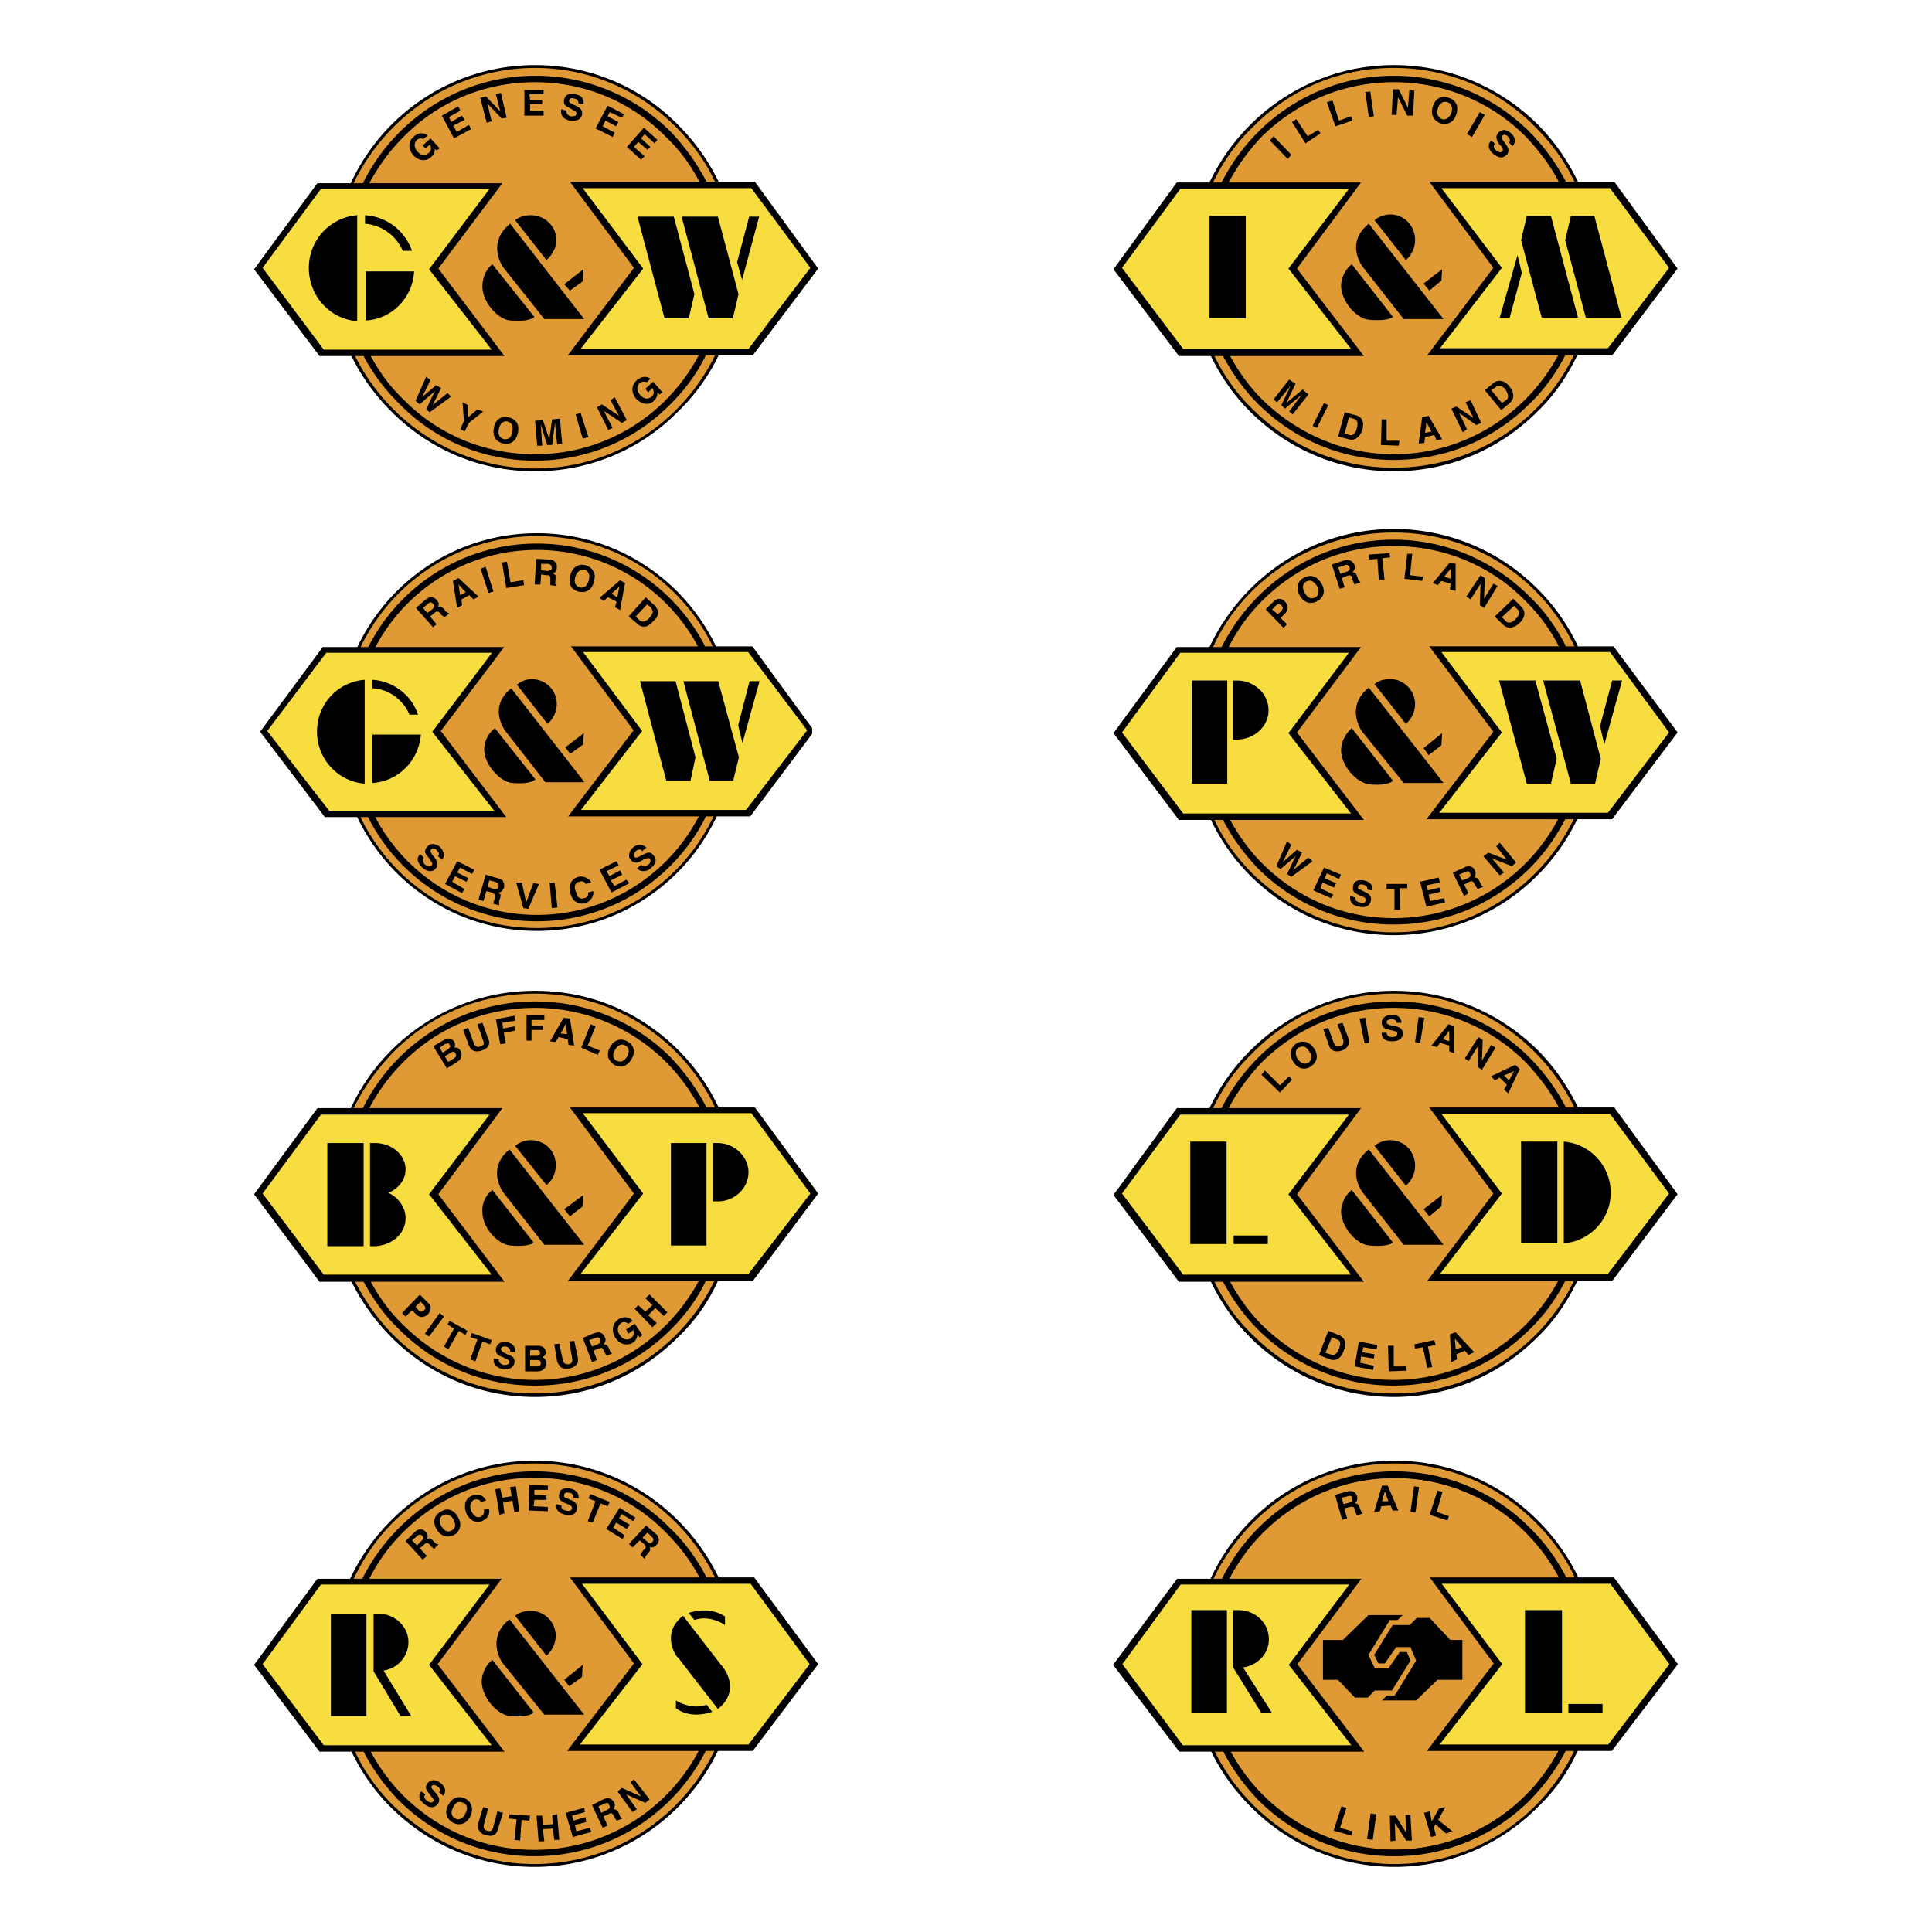 <svg xmlns="http://www.w3.org/2000/svg" width="2500" height="2500" viewBox="0 0 192.756 192.756"><path fill-rule="evenodd" clip-rule="evenodd" fill="#fff" d="M0 0h192.756v192.756H0V0z"/><path d="M53.383 139.166c-11.143 0-20.157-8.943-20.157-20.086 0-11.072 9.014-20.086 20.157-20.086 11.073 0 20.086 9.014 20.086 20.086 0 11.143-9.013 20.086-20.086 20.086z" fill-rule="evenodd" clip-rule="evenodd" fill="#df9935"/><path d="M81.632 119.08l-6.317-8.588h-3.62a20.076 20.076 0 0 0-4.045-5.75c-3.833-3.832-8.872-5.891-14.267-5.891-8.162 0-15.188 4.826-18.382 11.711h-3.336l-6.317 8.588 6.53 8.73h3.194a21.452 21.452 0 0 0 3.975 5.535c3.832 3.834 8.872 5.963 14.336 5.963 5.395 0 10.434-2.129 14.267-5.963a17.99 17.99 0 0 0 3.975-5.605h3.478l6.529-8.73zm-37.902.07l6.388-8.588H36.846a18.89 18.89 0 0 1 3.407-4.613c3.478-3.479 8.162-5.395 13.13-5.395 4.897 0 9.582 1.916 13.06 5.395a18.706 18.706 0 0 1 3.336 4.543H56.861l6.388 8.588-6.601 8.73h13.06c-3.124 5.818-9.298 9.865-16.325 9.865-4.968 0-9.652-1.988-13.13-5.465-1.349-1.277-2.414-2.77-3.265-4.33h13.343l-6.601-8.73zm-4.471-14.195c3.762-3.762 8.73-5.82 14.124-5.82 5.324 0 10.292 2.059 14.053 5.82 1.633 1.633 2.981 3.549 3.904 5.537h-.852a21.903 21.903 0 0 0-3.548-4.969 19.063 19.063 0 0 0-13.557-5.607 19.146 19.146 0 0 0-17.176 10.646h-.923c.994-2.058 2.342-3.904 3.975-5.607zm14.124 34.068c-5.394 0-10.362-2.059-14.124-5.82-1.561-1.561-2.839-3.406-3.833-5.322h.852c.923 1.703 2.059 3.336 3.549 4.754 3.62 3.621 8.375 5.607 13.556 5.607 5.111 0 9.937-1.986 13.557-5.607 1.419-1.418 2.626-3.051 3.478-4.824h.852c-3.195 6.599-10.008 11.212-17.887 11.212z" fill-rule="evenodd" clip-rule="evenodd"/><path fill-rule="evenodd" clip-rule="evenodd" fill="#f7dd3f" d="M32.02 111.201h16.82l-6.032 7.949 6.246 8.022H32.303l-6.104-8.092 5.821-7.879zM74.96 111.059H58.139l6.032 8.021-6.245 8.02h16.75l6.175-8.02-5.891-8.021z"/><path d="M55.441 116.312c.071-1.42-1.064-2.557-2.483-2.557-.568 0-1.136.213-1.562.568l3.123 3.904c.567-.424.922-1.135.922-1.915zM48.131 120.924c0 1.562 1.491 3.195 2.768 3.338.781.07 1.917.07 2.342-.285l-4.117-5.252c-.638.496-1.064 1.277-.993 2.199zM56.293 120.641l1.916-1.42-.07 1.136-1.278.995-.568-.711zM50.828 114.68c-2.342 1.916-.639 4.258-.639 4.258l4.117 5.252h3.974l-7.452-9.51zM43.233 104.387l1.065-.639c.497-.283.852-.07.994.143.213.355.071.568 0 .639.355-.07.497.072.639.283.142.215.142.428.071.568 0 .213-.071.355-.497.639l-.922.568-1.35-2.201zm1.491 1.562l.568-.355c.213-.143.284-.283.142-.496-.071-.213-.284-.213-.426-.07l-.639.354.355.567zm-.567-.922l.567-.355c.142-.143.284-.285.142-.426-.07-.213-.283-.143-.497-.072l-.497.355.285.498zM48.699 103.607c.284.566 0 .994-.639 1.205-.213.072-.568.143-.852 0-.213-.07-.285-.283-.426-.496l-.568-1.561.497-.213.568 1.561c.142.355.426.426.639.283.355-.07.426-.283.284-.566l-.568-1.633.497-.143.568 1.563zM50.473 104.104l-.568.07-.426-2.483 1.846-.355.071.496-1.278.213.071.568 1.136-.213.071.426-1.136.213.213 1.065zM53.028 103.82h-.496v-2.556h1.774v.498h-1.278v.566h1.136v.428h-1.136v1.064zM55.441 103.961l-.567-.07 1.349-2.342.639.07.426 2.697-.568-.07-.071-.568-.922-.213-.286.496zm.497-.852l.639.072-.142-.994-.497.922zM58.635 104.316l1.207.496-.213.428-1.632-.711.922-2.341.498.212-.782 1.916zM62.681 103.961c.284.143.922.781.284 1.775-.638.994-1.419.639-1.703.496-.284-.213-.994-.781-.355-1.846.638-.991 1.49-.638 1.774-.425zm-1.206 1.846c.284.143.709.213 1.064-.355.355-.639.142-.992-.142-1.135-.213-.143-.639-.213-.994.355-.425.639-.141.992.072 1.135zM40.465 131.359l-.354-.355 1.774-1.846.852.852c.355.355.284.781-.071 1.137-.142.141-.639.496-1.135 0l-.426-.426-.64.638zm1.278-.638c.284.283.497.07.568 0 .213-.143.142-.355-.071-.568l-.284-.285-.497.498.284.355zM42.808 133.346l-.426-.284 1.491-2.058.425.355-1.49 1.987zM44.724 134.623l-.426-.283.994-1.776-.639-.425.213-.354 1.775.992-.213.426-.639-.426-1.065 1.846zM47.421 135.83l-.497-.213.71-1.988-.71-.213.142-.426 1.988.711-.142.426-.781-.285-.71 1.988zM49.763 135.617c0 .143 0 .426.497.568.213 0 .497 0 .567-.285 0-.141-.142-.283-.425-.355l-.213-.141c-.426-.143-.78-.285-.709-.852.071-.285.284-.781 1.135-.639.71.143.853.709.781.994l-.497-.072c0-.141 0-.355-.426-.496-.213 0-.426 0-.497.213 0 .213.142.283.213.355l.568.283c.355.143.639.283.568.779-.143.711-.923.641-1.136.641-.922-.213-.993-.711-.922-1.066l.496.073zM52.389 134.268h1.278c.567 0 .78.355.78.641 0 .354-.213.426-.355.496.355.141.426.355.426.639a.641.641 0 0 1-.213.496c-.142.143-.284.285-.781.285h-1.136v-2.557h.001zm.497 2.058h.71c.213 0 .355-.07.355-.355 0-.211-.142-.283-.355-.283h-.71v.638zm0-1.064h.639c.212 0 .355-.07.355-.283s-.143-.283-.355-.283h-.639v.566zM57.642 135.404c.143.639-.213.994-.852 1.135-.213 0-.568.072-.852-.141a1.54 1.54 0 0 1-.354-.568l-.284-1.703.497-.07.355 1.631c.071.355.284.426.568.426.354-.07.426-.283.354-.639l-.284-1.633.497-.07.355 1.632zM58.139 133.488l1.207-.498c.639-.213.923.213.994.426.142.213.071.498-.142.711.213 0 .355 0 .568.426.142.355.142.426.284.426v.07l-.497.213c-.142-.07-.142-.213-.284-.426-.142-.355-.213-.426-.568-.283l-.497.213.355.922-.497.213-.923-2.413zm1.49.639c.283-.143.354-.285.213-.498 0-.141-.143-.283-.426-.141l-.639.213.284.639.568-.213zM62.468 132.635l.852-.566.781 1.135-.284.213-.213-.213c-.071.213-.071.498-.497.781-.497.283-1.207.213-1.704-.496-.355-.568-.426-1.35.284-1.846.64-.426 1.207-.143 1.42.143l-.426.283c-.071-.07-.426-.283-.71-.07s-.497.637-.142 1.205c.426.568.852.498 1.135.285.071-.072.426-.285.213-.781l-.497.355-.212-.428zM64.668 131.217l.852.781-.426.426-1.774-1.846.355-.355.709.638.71-.638-.71-.709.426-.356 1.774 1.776-.355.353-.851-.779-.71.709zM32.658 114.041h3.62v10.291h-3.62v-10.291zM38.762 119.008c.993-.426 1.703-1.277 1.703-2.342 0-1.42-1.349-2.625-3.052-2.625h-.497v10.291h.497c1.703-.07 3.052-1.277 3.052-2.768 0-1.136-.71-2.058-1.703-2.556zM66.94 114.041h3.548v10.221H66.94v-10.221zM74.676 116.951c0-1.562-1.42-2.91-3.052-2.91h-.497v5.82h.497c1.632 0 3.052-1.279 3.052-2.91z" fill-rule="evenodd" clip-rule="evenodd"/><path d="M53.312 186.119c-11.073 0-20.086-9.014-20.086-20.086 0-11.143 9.014-20.158 20.086-20.158 11.143 0 20.086 9.016 20.086 20.158 0 11.072-8.942 20.086-20.086 20.086z" fill-rule="evenodd" clip-rule="evenodd" fill="#df9935"/><path d="M81.632 166.033l-6.388-8.658h-3.549a20.825 20.825 0 0 0-4.045-5.68c-3.833-3.832-8.943-5.961-14.337-5.961-8.092 0-15.118 4.826-18.383 11.781h-3.265l-6.317 8.588 6.53 8.66h3.194c.994 2.059 2.271 3.904 3.904 5.535 3.833 3.834 8.943 5.963 14.337 5.963s10.504-2.129 14.337-5.963a20.662 20.662 0 0 0 3.975-5.607h3.478l6.529-8.658zm-37.972 0l6.388-8.518H36.846a17.839 17.839 0 0 1 3.335-4.613c3.549-3.549 8.162-5.465 13.131-5.465 4.968 0 9.652 1.916 13.13 5.465 1.349 1.35 2.484 2.84 3.336 4.473H56.861l6.388 8.588-6.672 8.729h13.131c-3.124 5.893-9.298 9.867-16.396 9.867-4.969 0-9.582-1.918-13.131-5.465-1.278-1.279-2.342-2.77-3.194-4.33H50.33l-6.67-8.731zm-4.472-14.125c3.833-3.762 8.801-5.891 14.125-5.891 5.323 0 10.362 2.129 14.124 5.891 1.633 1.633 2.911 3.479 3.904 5.467h-.852c-.922-1.775-2.129-3.479-3.62-4.898-3.62-3.691-8.446-5.678-13.556-5.678-7.524 0-13.982 4.4-17.176 10.717h-.852c.993-2.059 2.27-3.975 3.903-5.608zm14.124 34.069c-5.324 0-10.292-2.129-14.125-5.891-1.562-1.561-2.839-3.336-3.762-5.322h.852c.923 1.773 2.059 3.336 3.478 4.826a19.065 19.065 0 0 0 13.557 5.607c5.11 0 9.937-1.988 13.556-5.607 1.491-1.49 2.626-3.123 3.549-4.898h.852c-3.265 6.673-10.078 11.285-17.957 11.285z" fill-rule="evenodd" clip-rule="evenodd"/><path fill-rule="evenodd" clip-rule="evenodd" fill="#f7dd3f" d="M32.02 158.084h16.82l-6.032 8.02 6.246 8.021H32.303l-6.104-8.092 5.821-7.949zM74.889 158.014H58.067l6.034 8.019-6.247 8.02h16.822l6.104-8.02-5.891-8.019z"/><path d="M55.441 163.193c0-1.348-1.135-2.482-2.483-2.482-.568 0-1.136.141-1.562.496l3.123 3.975a2.643 2.643 0 0 0 .922-1.989zM48.06 167.807c.071 1.633 1.562 3.266 2.839 3.408.781.07 1.846.07 2.342-.355l-4.117-5.252c-.638.496-1.064 1.347-1.064 2.199zM56.293 167.596l1.846-1.492-.072 1.207-1.277.923-.497-.638zM50.828 161.562c-2.413 1.916-.709 4.328-.709 4.328l4.188 5.182h3.974l-7.453-9.51zM40.465 153.754l.923-.922c.497-.426.923-.213 1.064 0 .213.213.284.426.142.709.213-.07.355-.141.639.213.284.285.355.355.497.285v.07l-.426.426c-.071-.07-.213-.143-.355-.355-.284-.283-.355-.354-.639-.07l-.426.355.709.779-.426.355-1.702-1.845zm1.562 0c.213-.213.284-.354.071-.568-.071-.07-.284-.141-.497.072l-.497.426.497.496.426-.426zM43.943 150.844c.284-.213 1.065-.566 1.704.426.639 1.064 0 1.633-.284 1.846-.284.143-1.136.498-1.774-.496-.639-1.065.071-1.634.354-1.776zm1.136 1.845c.284-.143.497-.496.142-1.135-.355-.568-.781-.498-1.064-.355-.213.143-.497.496-.071 1.135.354.568.78.498.993.355zM47.989 149.852c-.071-.143-.284-.355-.709-.213-.213.141-.497.426-.284 1.064.213.426.497.779.922.639.284-.143.426-.355.355-.711l.497-.141c.142.566-.071.992-.71 1.277-.639.213-1.207-.072-1.562-.852-.284-.852 0-1.49.639-1.703.71-.285 1.207.141 1.349.496l-.497.144zM50.189 149.922l.142 1.064-.497.143-.425-2.555.496-.072.213.924.923-.143-.142-.922.568-.072.355 2.484-.497.071-.213-1.135-.923.213zM54.661 148.645h-1.349v.496l1.207.072v.426h-1.207l-.071.638 1.42.071v.425l-1.916-.07.07-2.557 1.846.073v.426zM56.009 150.205c0 .143 0 .426.426.498.284.07.568.07.639-.213 0-.213-.142-.285-.426-.426l-.213-.072c-.426-.213-.781-.354-.639-.922 0-.285.284-.709 1.064-.568.781.143.923.711.852.994l-.497-.07c0-.143 0-.426-.426-.498-.213-.07-.497 0-.497.213-.071.213.071.285.142.285l.639.283c.284.143.568.355.497.852-.142.709-.923.639-1.136.568-.923-.213-.994-.711-.923-1.064l.498.14zM59.132 151.908l-.497-.14.782-1.989-.71-.283.212-.426 1.917.782-.213.425-.71-.285-.781 1.916zM63.178 151.768l-1.136-.711-.284.425 1.065.639-.284.426-1.064-.639-.284.498 1.136.78-.214.355-1.632-.994 1.349-2.129 1.561.994-.213.356zM64.456 152.193l.994.852c.497.496.212.922.071 1.064-.213.213-.426.355-.71.213.071.213.142.355-.213.709-.213.285-.284.355-.213.426l-.071.072-.425-.426c.071-.072.142-.213.284-.426.284-.213.355-.355.071-.639l-.426-.355-.71.709-.355-.354 1.703-1.845zm.141 1.633c.142.141.355.213.497 0 .07-.072.213-.285-.071-.498l-.426-.426-.497.498.497.426zM42.453 179.021c-.142.143-.213.355.142.639.213.143.426.285.639.072.071-.143 0-.285-.212-.498l-.143-.213c-.284-.354-.567-.639-.213-1.135.213-.213.639-.498 1.278 0 .639.496.497.992.284 1.277l-.426-.355c.071-.07.213-.354-.142-.568-.213-.141-.426-.213-.568-.07-.142.143 0 .285.071.355l.426.496c.213.285.355.639.071.994-.497.568-1.136.143-1.278 0-.781-.568-.568-1.064-.355-1.277l.426.283zM46.428 179.447c.284.143.994.711.496 1.775-.567 1.064-1.419.779-1.703.639-.283-.143-1.064-.711-.497-1.775.568-1.065 1.42-.779 1.704-.639zm-.994 1.989c.213.141.709.141.994-.498.355-.639.071-.992-.213-1.064-.284-.141-.71-.213-.994.426-.355.638-.071.993.213 1.136zM49.692 182.43c-.142.709-.639.852-1.207.639-.284 0-.568-.215-.71-.498-.142-.141-.071-.355-.071-.639l.497-1.633.497.143-.426 1.633c-.071.283.071.496.284.566.354.143.567 0 .639-.283l.426-1.633.567.143-.496 1.562zM51.893 183.635l-.568-.071.213-2.058-.781-.07.071-.426 2.058.14-.071.498-.78-.072-.142 2.059zM54.164 182.5l.142 1.207h-.568l-.213-2.557h.568l.071.924.994-.072-.072-.922.497-.07.213 2.554h-.497l-.141-1.134-.994.07zM58.352 180.797l-1.278.353.142.498 1.206-.355.072.496-1.136.285.142.639 1.348-.356.143.426-1.846.498-.71-2.414 1.845-.496.072.426zM59.061 180.086l1.136-.566c.639-.285.923.07 1.065.283.142.283.071.496-.071.709.212 0 .354 0 .567.426.142.355.142.428.284.428l.07.07-.567.213c-.071-.072-.142-.143-.284-.426-.142-.285-.213-.426-.568-.213l-.497.213.426.922-.497.213-1.064-2.272zm1.491.498c.284-.143.355-.285.213-.498 0-.141-.142-.283-.426-.141l-.639.283.284.639.568-.283zM62.894 177.814l.355-.283 1.561 1.989-.426.353-1.916-.852 1.065 1.491-.426.285-1.49-2.059.425-.355 1.916.851-1.064-1.42zM33.013 160.994h3.549v10.221h-3.549v-10.221zM38.265 166.672c1.42-.213 2.484-1.42 2.484-2.838 0-1.562-1.349-2.84-3.052-2.84h-.426v5.75l2.696 4.471h1.065l-2.767-4.543zM72.263 166.529l-.213-.283-3.904-5.039c-2.271 1.773-.639 4.045-.639 4.045l.213.213 3.904 5.039c2.271-1.774.639-3.975.639-3.975zM68.714 160.924l.568.709c1.562-.568 3.052.496 3.052.496v-.852c-1.278-.851-2.768-.638-3.62-.353zM71.056 170.789l-.568-.711c-1.562.568-3.052-.426-3.052-.426v.781c1.278.924 2.769.639 3.62.356z" fill-rule="evenodd" clip-rule="evenodd"/><path d="M53.561 92.734c-10.859 0-19.661-8.8-19.661-19.66 0-10.931 8.801-19.732 19.661-19.732s19.661 8.801 19.661 19.732c-.001 10.86-8.802 19.66-19.661 19.66z" fill-rule="evenodd" clip-rule="evenodd" fill="#df9935" stroke="#000" stroke-width=".288" stroke-miterlimit="2.613"/><path d="M53.561 54.549c-10.22 0-18.524 8.233-18.524 18.525 0 10.22 8.304 18.525 18.524 18.525s18.525-8.305 18.525-18.525c-.001-10.291-8.305-18.525-18.525-18.525z" fill="none" stroke="#000" stroke-width=".636" stroke-miterlimit="2.613"/><path fill-rule="evenodd" clip-rule="evenodd" d="M32.197 64.557h18.099l-6.317 8.375 6.53 8.588H32.41l-6.459-8.517 6.246-8.446z"/><path fill-rule="evenodd" clip-rule="evenodd" fill="#f7dd3f" d="M32.552 65.125h16.537l-5.962 7.878 6.175 7.878H32.835l-6.174-7.949 5.891-7.807z"/><path fill-rule="evenodd" clip-rule="evenodd" d="M75.066 64.486H56.967l6.246 8.375-6.529 8.588h18.17l6.174-8.233v-.575l-5.962-8.155z"/><path fill-rule="evenodd" clip-rule="evenodd" fill="#f7dd3f" d="M74.641 65.054H58.174l5.891 7.878-6.104 7.878h16.466l6.105-7.949-5.891-7.807z"/><path d="M31.629 73.003c0 2.697 2.059 4.968 4.755 5.181V67.822c-2.696.213-4.755 2.413-4.755 5.181zM41.992 73.287h-4.827v4.826c2.555-.142 4.613-2.2 4.827-4.826zM40.856 71.3h.852c-.639-1.917-2.413-3.336-4.542-3.478v.852c1.632.071 3.051 1.135 3.69 2.626zM67.401 67.963l1.987 7.595-.496 2.342h-2.414l-2.626-9.937h3.549zM71.66 67.963l2.058 7.595-.568 2.342h-2.342l-2.626-9.937h3.478zM74.073 74.139l-.426-1.775 1.135-4.401h.994l-1.703 6.176zM55.548 70.235c0-1.349-1.064-2.413-2.413-2.484a2.34 2.34 0 0 0-1.562.568l3.052 3.903a2.64 2.64 0 0 0 .923-1.987zM48.308 74.848c.071 1.491 1.562 3.123 2.769 3.265.781.071 1.846.071 2.342-.354l-4.046-5.11a2.754 2.754 0 0 0-1.065 2.199zM56.4 74.565l1.845-1.42-.071 1.135-1.278.924-.496-.639zM51.005 68.673c-2.342 1.846-.639 4.188-.639 4.188l4.045 5.182h3.904l-7.31-9.37zM42.914 60.085c.071 0 .213.071.284.142.142.143.142.213.07.355 0 .071-.07.142-.141.213l-.497.355-.426-.497.497-.426c.071-.071.142-.071.213-.142zm-1.419.568l1.704 1.917.355-.284-.639-.781.426-.355c.142-.142.213-.142.283-.142.071 0 .213.071.284.142l.142.213c.071.071.142.071.213.142l.071.071.497-.355-.071-.071c-.071 0-.142 0-.142-.071-.071 0-.142-.071-.213-.142l-.071-.142c-.142-.143-.213-.213-.354-.284-.071 0-.213 0-.284.071.071-.142.071-.284.071-.426-.071-.142-.143-.212-.213-.284-.071-.142-.142-.142-.213-.213-.072 0-.142-.071-.213-.071h-.284c-.142.071-.213.143-.355.213l-.994.852zM46.463 59.092l-.567.284-.142-1.064.709.78zm-.355 1.278l-.071-.568.781-.426.426.426.497-.284-1.987-1.845-.568.283.426 2.697.496-.283zM48.451 56.537l.78 2.484-.497.142-.78-2.413.497-.213zM50.509 58.666l-.426-2.555.497-.071.354 2.058 1.278-.213.071.497-1.774.284zM54.909 56.324c.071.071.142.142.142.355 0 .142-.071.212-.213.212-.071.071-.142.071-.284.071l-.568-.071v-.639h.639c.142 0 .213.072.284.072zm-1.419-.568l-.142 2.555h.568l.071-.994.497.071c.213 0 .284 0 .354.071.071.071.071.213.071.354v.568l.568.071.071-.071c-.071-.071-.142-.071-.142-.142V57.812c.071-.213 0-.354 0-.426a.974.974 0 0 0-.283-.213.389.389 0 0 0 .354-.213c.071-.142.071-.213.071-.355v-.284c-.071-.071-.071-.142-.142-.213l-.213-.213c-.07 0-.213-.071-.426-.071l-1.277-.068zM57.393 58.24c-.071-.213-.071-.426 0-.71.143-.284.213-.497.426-.568.142-.142.284-.142.497-.142.213.07.355.213.426.425.071.142.071.355 0 .639a1.373 1.373 0 0 1-.355.639c-.143.071-.355.142-.568.071a.722.722 0 0 1-.426-.354zm1.774-1.278c-.142-.284-.354-.426-.709-.568-.355-.071-.639-.071-.852.071-.355.142-.568.425-.71.922-.142.426-.071.781.071 1.136.142.213.355.355.71.497.354.071.71.071.923-.071.284-.143.567-.426.639-.923.142-.425.142-.78-.072-1.064zM61.581 59.588l-.568-.354.781-.71-.213 1.064zm-1.349.356l.425-.355.852.426-.142.568.497.284.497-2.697-.497-.284-2.058 1.774.426.284zM65.129 61.079a1.262 1.262 0 0 1-.354.568c-.071.142-.213.213-.355.284-.213.142-.497.071-.639-.071l-.354-.355 1.135-1.207.355.284c.142.213.212.355.212.497zm-.709-1.491l-1.704 1.917.852.709c.284.284.568.355.923.284.284-.142.497-.284.71-.568.142-.071.212-.213.284-.284.071-.142.142-.284.142-.426 0-.213 0-.425-.142-.568 0-.071-.071-.212-.213-.283l-.852-.781zM41.92 85.21l.355.355c-.071.142-.071.213-.071.284 0 .142.071.284.213.426.142.071.213.142.284.142.142.071.284 0 .355-.071.071-.071.071-.142.071-.213-.071-.142-.142-.213-.213-.355l-.142-.213a1.639 1.639 0 0 1-.355-.497c0-.213 0-.426.213-.568.142-.212.284-.284.568-.284.213 0 .425.071.709.284.142.142.284.355.355.639.071.213 0 .426-.142.639l-.426-.355c.071-.071.142-.213.071-.355-.071-.071-.143-.142-.213-.284-.071-.07-.213-.142-.285-.142-.141 0-.212.071-.283.142 0 .071-.071.143 0 .213 0 .071.071.143.142.284l.284.355c.142.213.212.355.212.426a.552.552 0 0 1-.142.568c-.142.213-.354.284-.568.284-.284 0-.497-.142-.781-.355-.213-.212-.355-.425-.426-.639-.068-.283.003-.496.215-.71zM47.315 86.772l-.213.426-1.206-.639-.284.497 1.135.568-.213.355-1.136-.568-.284.568 1.207.71-.213.425-1.703-.922 1.207-2.272 1.703.852zM49.657 88.121c.071.071.142.213.071.355 0 .142-.071.213-.212.213h-.284l-.567-.213.142-.639.639.142c.069.071.211.071.211.142zm-1.206-.852l-.71 2.484.497.142.283-.994.568.142a.98.98 0 0 1 .284.213v.284l-.07.284c0 .071-.071.142-.071.213v.142l.567.142v-.07-.143-.284l.072-.142c.071-.142.071-.284.071-.426l-.213-.213a.538.538 0 0 0 .355-.142c.071-.143.142-.213.213-.355v-.284c0-.071 0-.142-.072-.213 0-.142-.07-.213-.212-.284-.071-.071-.142-.071-.355-.142l-1.207-.354zM52.496 90.037l.71-1.916.567.071-1.064 2.484-.497-.071-.71-2.555h.568l.426 1.987zM55.335 88.05l.284 2.484-.568.071-.213-2.555h.497zM56.896 89.114a1.34 1.34 0 0 1 .071-1.064c.142-.284.355-.426.71-.568.426-.071.71 0 .994.213.142.071.284.213.284.355l-.497.142-.213-.213a.45.45 0 0 0-.425 0 .48.48 0 0 0-.426.284c-.071.213-.071.426.071.71.071.284.142.497.284.568.213.142.355.142.497.071a.48.48 0 0 0 .426-.284v-.284l.497-.142c.071.284 0 .497-.142.709-.142.213-.355.426-.639.497-.355.071-.639.071-.923-.142-.284-.142-.426-.425-.569-.852zM61.51 85.92l.213.427-1.207.568.284.496 1.065-.568.213.426-1.136.568.355.568 1.206-.639.285.355-1.775.922-1.206-2.271 1.703-.852zM63.568 86.63l.426-.355c.071.142.142.142.212.142.143.071.285 0 .426-.142.142-.071.213-.142.213-.213.07-.142.07-.284 0-.355-.071-.071-.142-.142-.213-.071-.071 0-.213 0-.355.071l-.213.142c-.284.142-.426.213-.567.213-.213 0-.426-.071-.568-.284a.552.552 0 0 1-.142-.568c0-.213.142-.426.354-.639.213-.212.497-.283.71-.283s.426.071.639.283l-.426.355c-.071-.143-.213-.213-.354-.143a.533.533 0 0 0-.284.143c-.071.07-.142.213-.213.283 0 .071 0 .143.071.284.07.071.142.071.213.071.071 0 .213-.071.354-.142l.426-.213c.142-.07.284-.142.426-.142.212 0 .354.071.497.284a.803.803 0 0 1 .212.567c-.071.284-.212.497-.497.71a1.016 1.016 0 0 1-.71.284c-.282.003-.424-.069-.637-.282z" fill-rule="evenodd" clip-rule="evenodd"/><path d="M53.383 46.88c-11.143 0-20.157-9.014-20.157-20.157 0-11.072 9.014-20.086 20.157-20.086 11.073 0 20.086 9.014 20.086 20.086 0 11.144-9.013 20.157-20.086 20.157z" fill-rule="evenodd" clip-rule="evenodd" fill="#df9935"/><path d="M81.632 26.794l-6.317-8.659h-3.62a20.786 20.786 0 0 0-4.045-5.678c-3.762-3.833-8.872-5.962-14.267-5.962-8.162 0-15.188 4.827-18.382 11.782h-3.336l-6.317 8.588 6.53 8.659h3.194c.994 2.058 2.342 3.904 3.975 5.536 3.832 3.833 8.872 5.962 14.336 5.962 5.395 0 10.505-2.129 14.267-5.962a19.447 19.447 0 0 0 4.045-5.607h3.407l6.53-8.659zm-37.902 0l6.388-8.517H36.846c.922-1.703 2.058-3.265 3.407-4.613 3.478-3.549 8.162-5.465 13.13-5.465 4.897 0 9.582 1.917 13.06 5.465 1.419 1.348 2.484 2.839 3.336 4.472H56.861l6.388 8.588-6.601 8.73h13.06c-3.124 5.891-9.227 9.866-16.325 9.866-4.968 0-9.652-1.917-13.13-5.465-1.349-1.278-2.414-2.768-3.265-4.33h13.343l-6.601-8.731zM39.259 12.67c3.762-3.762 8.801-5.892 14.124-5.892 5.324 0 10.292 2.129 14.053 5.892 1.633 1.632 2.981 3.477 3.904 5.465h-.852a21.898 21.898 0 0 0-3.548-4.968A19.06 19.06 0 0 0 53.383 7.56c-7.523 0-14.053 4.4-17.176 10.717h-.923a20.656 20.656 0 0 1 3.975-5.607zm14.124 34.068c-5.323 0-10.362-2.129-14.124-5.891a20.377 20.377 0 0 1-3.833-5.323h.852c.923 1.774 2.129 3.336 3.549 4.756 3.62 3.69 8.446 5.678 13.556 5.678 5.111 0 9.937-1.987 13.557-5.678 1.419-1.42 2.626-3.052 3.478-4.827h.923c-3.266 6.672-10.079 11.285-17.958 11.285z" fill-rule="evenodd" clip-rule="evenodd"/><path fill-rule="evenodd" clip-rule="evenodd" fill="#f7dd3f" d="M32.02 18.845h16.82l-6.032 8.02 6.246 8.02H32.303l-6.104-8.162 5.821-7.878zM74.96 18.774H58.139l6.032 8.02-6.245 8.02h16.75l6.175-8.091-5.891-7.949z"/><path d="M55.512 23.955c0-1.348-1.135-2.483-2.555-2.483-.568 0-1.136.142-1.562.496l3.123 3.975c.568-.497.994-1.207.994-1.988zM48.131 28.568c0 1.562 1.491 3.265 2.768 3.407.781.071 1.917.071 2.414-.354l-4.188-5.252c-.639.496-.994 1.347-.994 2.199zM56.293 28.356l1.916-1.491-.07 1.206-1.278.923-.568-.638zM50.899 22.322c-2.413 1.917-.71 4.33-.71 4.33l4.117 5.182h3.974l-7.381-9.512zM42.169 14.515l.781-.71.923.994-.284.212-.213-.142c0 .142 0 .497-.354.781-.426.426-1.136.497-1.774-.142-.426-.497-.639-1.277 0-1.845.567-.568 1.135-.355 1.419-.142l-.426.354c-.071-.071-.354-.142-.639.071-.284.284-.354.709.071 1.207.497.497.852.355 1.136.071.07-.071.354-.355.07-.781l-.426.355-.284-.283zM45.931 11.037l-1.136.639.213.497 1.065-.639.284.426-1.136.568.355.639 1.207-.71.213.425-1.704.923-1.207-2.271 1.633-.922.213.425zM49.479 9.405l.497-.142.568 2.484-.497.071-1.42-1.49.427 1.774-.497.142-.639-2.484.568-.142 1.419 1.49-.426-1.703zM54.235 9.405h-1.42l.071.568h1.207v.425h-1.207v.639h1.349v.497h-1.917V8.979h1.917v.426zM56.506 11.037c0 .142 0 .426.426.568.213 0 .567 0 .567-.213.071-.213-.071-.284-.354-.426l-.213-.142c-.426-.213-.781-.355-.639-.923.071-.284.355-.71 1.136-.497.781.142.852.71.781.993l-.497-.07c0-.142 0-.426-.425-.497-.214-.07-.427-.07-.498.143s.071.284.213.355l.568.284c.284.142.568.354.497.852-.213.709-.994.567-1.207.567-.923-.213-.923-.78-.852-1.135l.497.141zM62.042 11.747l-1.206-.568-.213.426 1.064.568-.212.426-1.065-.568-.284.568 1.207.638-.213.427-1.703-.852 1.206-2.271 1.632.851-.213.355zM65.307 14.302l-.994-.923-.355.426.923.852-.284.284-.922-.78-.426.496 1.064.923-.355.355-1.419-1.278 1.704-1.916 1.348 1.206-.284.355zM42.524 37.582l.426.355-.852 1.704c.213-.213.426-.355 1.419-1.207l.497.285-.852 1.703c.142-.142.355-.284 1.49-1.207l.355.355-2.13 1.562-.354-.284c.568-1.207.639-1.419.923-1.846-.426.355-.568.426-1.562 1.349l-.426-.354 1.066-2.415zM46.357 43.047l-.426-.213.355-.851-.142-1.846.567.284v1.207l.923-.781.568.213-1.419 1.136-.426.851zM50.686 41.628c.355.071 1.207.355.994 1.491-.212 1.207-1.136 1.207-1.419 1.136-.355-.071-1.207-.355-.993-1.562.211-1.136 1.063-1.136 1.418-1.065zm-.355 2.201c.284 0 .71-.071.781-.781.142-.709-.213-.922-.497-.994-.284-.071-.709.071-.852.781-.141.709.284.922.568.994zM56.081 44.254l-.498.071-.212-2.129-.285 2.2h-.497l-.638-2.058.142 2.129h-.497l-.213-2.484.781-.071.638 1.917.284-1.988.781-.071.214 2.484zM58.707 43.616l-.568.141-.71-2.413.497-.142.781 2.414zM60.907 39.925l.426-.284 1.206 2.271-.497.284-1.703-1.136h-.071l.852 1.632-.426.214-1.136-2.272.497-.284 1.703 1.136-.851-1.561zM64.384 38.789l.78-.709.923 1.065-.284.213-.213-.213c0 .213 0 .497-.355.852-.426.426-1.136.426-1.774-.213-.426-.497-.568-1.277.071-1.846.568-.497 1.136-.355 1.349-.142l-.355.354c-.071-.071-.426-.142-.709.071-.284.284-.355.71.071 1.207.497.497.852.355 1.135.142.071-.071.355-.355.071-.852l-.426.426-.284-.355zM30.813 26.723c0 2.839 2.129 5.11 4.826 5.323V21.471c-2.697.213-4.826 2.484-4.826 5.252zM41.317 27.078H36.49v4.897c2.627-.142 4.685-2.271 4.827-4.897zM40.182 25.02h.923c-.709-1.987-2.484-3.407-4.685-3.548v.851a4.48 4.48 0 0 1 3.762 2.697zM67.223 21.613l2.059 7.736-.568 2.413h-2.413l-2.697-10.149h3.619zM71.624 21.613l2.058 7.736-.567 2.413h-2.413l-2.698-10.149h3.62zM74.037 27.93l-.496-1.775 1.206-4.542h.994l-1.704 6.317z" fill-rule="evenodd" clip-rule="evenodd"/><path d="M139.053 46.88c-11.072 0-20.086-9.014-20.086-20.157 0-11.072 9.014-20.086 20.086-20.086 11.145 0 20.158 9.014 20.158 20.086 0 11.144-9.014 20.157-20.158 20.157z" fill-rule="evenodd" clip-rule="evenodd" fill="#df9935"/><path d="M167.373 26.794l-6.316-8.659h-3.621c-.992-2.059-2.342-4.046-4.045-5.75-3.832-3.762-8.871-5.891-14.338-5.891-8.09 0-15.117 4.827-18.383 11.711h-3.264l-6.316 8.659 6.529 8.659h3.193c.994 2.058 2.271 3.904 3.904 5.536 3.832 3.833 8.943 5.962 14.336 5.962 5.467 0 10.506-2.129 14.338-5.962 1.703-1.632 2.98-3.549 3.975-5.607h3.479l6.529-8.658zm-37.973 0l6.389-8.588h-13.201c.852-1.632 1.986-3.194 3.336-4.614 3.547-3.478 8.232-5.394 13.129-5.394 4.969 0 9.654 1.917 13.131 5.394 1.35 1.419 2.484 2.91 3.336 4.543h-12.918l6.389 8.588-6.602 8.73h13.061c-3.123 5.82-9.299 9.866-16.396 9.866-4.896 0-9.582-1.987-13.129-5.465-1.279-1.278-2.344-2.768-3.195-4.33h13.344l-6.674-8.73zM125 12.67c3.762-3.833 8.73-5.892 14.053-5.892 5.324 0 10.363 2.059 14.125 5.892 1.633 1.632 2.98 3.477 3.904 5.465h-.852a20.262 20.262 0 0 0-3.621-4.968c-3.619-3.62-8.445-5.607-13.557-5.607-7.523 0-13.982 4.33-17.176 10.646h-.852c.996-2.059 2.273-3.904 3.976-5.536zm14.053 33.997c-5.322 0-10.291-2.059-14.053-5.82-1.633-1.562-2.91-3.407-3.832-5.323h.852c.922 1.704 2.059 3.336 3.477 4.756a19.067 19.067 0 0 0 13.557 5.607c5.111 0 9.938-1.988 13.557-5.607 1.49-1.42 2.627-3.052 3.549-4.827h.852c-3.196 6.672-10.08 11.214-17.959 11.214z" fill-rule="evenodd" clip-rule="evenodd"/><path fill-rule="evenodd" clip-rule="evenodd" fill="#f7dd3f" d="M117.76 18.845h16.822l-6.033 7.949 6.246 8.02h-16.75l-6.104-8.091 5.819-7.878zM160.631 18.774h-16.822l6.033 7.949-6.174 8.02h16.75l6.103-8.02-5.89-7.949z"/><path d="M141.184 23.955c0-1.419-1.064-2.555-2.484-2.555-.568 0-1.137.213-1.562.567l3.123 3.975a2.641 2.641 0 0 0 .923-1.987zM133.801 28.568c.072 1.562 1.562 3.265 2.84 3.336.781.071 1.846.071 2.342-.284l-4.117-5.252c-.639.497-1.065 1.348-1.065 2.2zM142.035 28.285l1.846-1.42-.072 1.135-1.207.994-.567-.709zM136.568 22.322c-2.412 1.917-.639 4.259-.639 4.259l4.117 5.252h3.975l-7.453-9.511zM128.834 15.438l-.355.426-1.776-1.846.356-.426 1.775 1.846zM130.465 13.592l1.064-.638.213.355-1.49.993-1.348-2.129.426-.284 1.135 1.703zM133.588 12.031l1.207-.426.143.426-1.704.568-.853-2.413.568-.143.639 1.988zM137.066 11.605l-.498.071-.353-2.484.496-.071.355 2.484zM140.615 8.979l.496.071-.14 2.484h-.569l-.923-1.845-.141 1.774h-.498l.142-2.555h.569l.922 1.845.142-1.774zM144.52 9.76c.354.071 1.135.497.779 1.632s-1.277.994-1.561.923c-.355-.142-1.137-.568-.781-1.703.355-1.136 1.277-.994 1.563-.852zm-.639 2.129c.213.071.709 0 .922-.639.213-.71-.143-.994-.426-1.065-.213-.071-.709-.071-.924.639-.213.639.143.923.428 1.065zM146.861 13.664l-.498-.285 1.278-2.2.498.284-1.278 2.201zM149.133 14.302c-.072.142-.213.426.141.709.215.142.426.284.639.071.072-.142 0-.284-.141-.497l-.213-.213c-.213-.355-.426-.709-.07-1.136.211-.212.637-.497 1.275.071.568.497.355 1.064.143 1.278l-.355-.355c.072-.071.213-.284-.141-.639-.143-.142-.355-.213-.498-.07-.141.142-.07.283 0 .425l.355.497c.213.284.355.639.07.994-.566.567-1.135.071-1.348-.071-.709-.639-.426-1.136-.213-1.349l.356.285zM128.975 41.344l-.356-.284 1.279-1.703-1.703 1.419-.355-.355.922-1.916-1.348 1.632-.355-.283 1.56-1.987.641.425-.924 1.916 1.633-1.348.568.497-1.562 1.987zM131.389 42.692l-.426-.212 1.135-2.272.425.213-1.134 2.271zM134.156 41.131l1.064.284c.852.213.852.923.709 1.419-.141.497-.566 1.207-1.348.994l-1.064-.284.639-2.413zm0 2.129l.496.142c.355.142.639-.284.711-.639.213-.781-.072-.923-.355-.994l-.426-.142-.426 1.633zM138.344 43.97h1.277l-.07.497-1.776-.071.073-2.555h.496v2.129zM142.105 44.183l-.568.071.355-2.626.639-.142 1.35 2.343-.568.07-.213-.497-.924.213-.071.568zm.071-.993l.639-.143-.496-.922-.143 1.065zM146.223 40.137l.496-.212 1.064 2.271-.496.213-1.703-1.207.779 1.632-.425.285-1.135-2.343.496-.213 1.703 1.136-.779-1.562zM148.139 38.931l.852-.71c.639-.497 1.277-.071 1.561.284.355.426.711 1.135.072 1.703l-.852.71-1.633-1.987zm1.703 1.277l.426-.284c.355-.284.143-.71-.07-1.065-.498-.568-.852-.354-.994-.213l-.426.285 1.064 1.277zM120.67 31.762v-10.22h3.621v10.22h-3.621zM158.217 31.691l-2.059-7.736.569-2.413h2.341l2.698 10.149h-3.549zM153.816 31.691l-2.058-7.736.568-2.413h2.412l2.698 10.149h-3.62zM151.402 25.446l.428 1.774-1.207 4.471h-.994l1.773-6.245z" fill-rule="evenodd" clip-rule="evenodd"/><path d="M139.053 139.236c-11.072 0-20.086-9.014-20.086-20.156 0-11.072 9.014-20.086 20.086-20.086 11.145 0 20.158 9.014 20.158 20.086 0 11.143-9.014 20.156-20.158 20.156z" fill-rule="evenodd" clip-rule="evenodd" fill="#df9935"/><path d="M167.373 119.15l-6.316-8.658h-3.621c-.992-2.059-2.342-4.047-4.045-5.75-3.832-3.762-8.871-5.891-14.338-5.891-8.09 0-15.117 4.826-18.383 11.711h-3.264l-6.316 8.658 6.529 8.66h3.193c.994 2.059 2.271 3.904 3.904 5.535 3.832 3.834 8.943 5.963 14.336 5.963 5.467 0 10.506-2.129 14.338-5.963 1.703-1.631 2.98-3.549 3.975-5.605h3.479l6.529-8.66zm-37.973 0l6.389-8.588h-13.201c.852-1.633 1.986-3.193 3.336-4.613 3.547-3.479 8.162-5.395 13.129-5.395 4.969 0 9.654 1.916 13.131 5.395 1.35 1.42 2.484 2.91 3.336 4.543h-12.918l6.389 8.588-6.602 8.73h13.061c-3.123 5.818-9.299 9.865-16.396 9.865-4.967 0-9.582-1.988-13.129-5.465-1.279-1.277-2.344-2.77-3.195-4.33h13.344l-6.674-8.73zm-4.4-14.123c3.762-3.834 8.73-5.893 14.053-5.893 5.324 0 10.363 2.059 14.125 5.893 1.633 1.631 2.91 3.477 3.904 5.465h-.852a20.267 20.267 0 0 0-3.621-4.969 19.06 19.06 0 0 0-13.557-5.607c-7.523 0-13.982 4.33-17.176 10.646h-.852c.996-2.058 2.273-3.904 3.976-5.535zm14.053 33.996c-5.322 0-10.291-2.059-14.053-5.82-1.633-1.561-2.91-3.406-3.832-5.322h.852c.922 1.703 2.059 3.336 3.477 4.754a19.059 19.059 0 0 0 13.557 5.607c5.111 0 9.938-1.986 13.557-5.607 1.49-1.418 2.627-3.051 3.549-4.824h.852c-3.196 6.669-10.08 11.212-17.959 11.212z" fill-rule="evenodd" clip-rule="evenodd"/><path fill-rule="evenodd" clip-rule="evenodd" fill="#f7dd3f" d="M117.76 111.201h16.822l-6.033 7.949 6.246 8.022h-16.75l-6.104-8.092 5.819-7.879zM160.631 111.131h-16.822l6.033 7.949-6.174 8.02h16.75l6.103-8.02-5.89-7.949z"/><path d="M141.184 116.312c0-1.42-1.064-2.557-2.484-2.557-.568 0-1.137.213-1.562.568l3.123 3.975a2.64 2.64 0 0 0 .923-1.986zM133.801 120.924c.072 1.562 1.562 3.266 2.84 3.338.781.07 1.846.07 2.342-.285l-4.117-5.252c-.639.496-1.065 1.349-1.065 2.199zM142.035 120.641l1.846-1.42-.072 1.136-1.207.995-.567-.711zM136.568 114.68c-2.412 1.916-.639 4.258-.639 4.258l4.117 5.252h3.975l-7.453-9.51zM127.697 108.291l.922-.922.285.354-1.207 1.279-1.845-1.775.355-.426 1.49 1.49zM129.33 104.104c.283-.143 1.064-.496 1.773.498.639.992 0 1.561-.283 1.773s-1.135.568-1.773-.426c-.641-.994 0-1.633.283-1.845zm1.207 1.916c.283-.213.496-.568.07-1.135-.355-.639-.781-.498-1.064-.355-.213.143-.426.498-.072 1.135.427.567.853.497 1.066.355zM134.512 103.535c.213.639-.072 1.066-.639 1.277-.213.072-.568.143-.854 0-.211-.07-.354-.283-.426-.496l-.566-1.633.496-.141.568 1.561c.143.283.355.355.568.283.354-.07.426-.354.354-.639l-.566-1.561.496-.143.569 1.492zM136.641 104.033l-.498.071-.497-2.485.569-.07.426 2.484zM138.344 103.039c0 .143.07.426.568.426.213 0 .496-.07.496-.355 0-.141-.143-.213-.426-.283l-.283-.07c-.426-.072-.781-.143-.852-.711 0-.283.213-.781.992-.781.781-.07.994.498.994.781h-.496c0-.141-.072-.354-.498-.354-.213 0-.496.07-.496.283s.213.213.283.283l.639.143c.355.07.639.213.711.639 0 .781-.781.852-1.064.852-.924 0-1.064-.496-1.064-.852h.496v-.001zM141.68 104.104l-.496-.143.353-2.484.568.072-.425 2.555zM143.383 104.459l-.568-.143 1.705-2.129.566.213v2.697l-.496-.213v-.568l-.922-.283-.285.426zm.568-.781l.639.213v-1.064l-.639.851zM148.777 104.246l.426.283-1.349 2.201-.426-.285.072-2.129-.994 1.563-.356-.285 1.35-2.129.426.283-.072 2.059.923-1.561zM149.133 107.795l-.355-.426 2.414-1.137.426.426-1.137 2.414-.426-.355.283-.496-.709-.711-.496.285zm.922-.498l.496.498.498-.924-.994.426zM132.523 132.777l1.064.426c.781.355.711 1.064.498 1.492-.143.566-.639 1.205-1.42.922l-1.064-.426.922-2.414zm-.283 2.202l.496.141c.426.215.711-.141.852-.566.285-.711 0-.852-.213-.924l-.496-.213-.639 1.562zM137.35 134.623l-1.348-.213-.072.498 1.207.211-.071.426-1.277-.211-.072.637 1.349.285-.07.426-1.846-.356.426-2.484 1.846.355-.072.426zM139.053 136.326h1.277v.426l-1.773.072-.071-2.556h.567v2.058zM142.887 136.398l-.498.071-.426-2.059-.779.143-.073-.426 1.989-.426.14.496-.779.143.426 2.058zM145.371 135.617l-.568.283-.143-2.768.568-.213 1.846 1.988-.568.283-.355-.426-.852.354.072.499zm-.142-.994l.639-.213-.709-.852.07 1.065zM118.754 124.119v-10.221h3.621v10.221h-3.621zM126.49 124.119h-3.406v-.851h3.406v.851zM160.701 119.008a5.11 5.11 0 0 0-4.684-5.109v10.148c2.626-.211 4.684-2.412 4.684-5.039zM151.758 113.898h3.619v10.149h-3.619v-10.149z" fill-rule="evenodd" clip-rule="evenodd"/><path d="M139.16 186.119c-11.143 0-20.158-9.014-20.158-20.086 0-11.143 9.016-20.158 20.158-20.158 11.072 0 20.086 9.016 20.086 20.158 0 11.072-9.014 20.086-20.086 20.086z" fill-rule="evenodd" clip-rule="evenodd" fill="#df9935"/><path d="M139.16 147.154c-10.434 0-18.881 8.445-18.881 18.879 0 10.363 8.447 18.809 18.881 18.809 10.363 0 18.809-8.445 18.809-18.809 0-10.433-8.446-18.879-18.809-18.879z" fill="none" stroke="#000" stroke-width=".621" stroke-miterlimit="2.613"/><path d="M167.408 166.033l-6.389-8.658h-3.547a20.854 20.854 0 0 0-4.047-5.68c-3.832-3.832-8.871-5.961-14.266-5.961-8.162 0-15.189 4.826-18.383 11.781h-3.336l-6.387 8.588 6.6 8.66h3.193c.994 2.059 2.342 3.904 3.975 5.535 3.834 3.834 8.873 5.963 14.338 5.963 5.395 0 10.434-2.129 14.266-5.963a17.974 17.974 0 0 0 3.975-5.607h3.408l6.6-8.658zm-37.972 0l6.389-8.518h-13.201a17.796 17.796 0 0 1 3.336-4.613c3.549-3.549 8.162-5.465 13.129-5.465 4.969 0 9.654 1.916 13.131 5.465 1.35 1.35 2.484 2.84 3.336 4.473H142.64l6.387 8.588-6.672 8.729h13.131c-3.123 5.893-9.297 9.867-16.396 9.867-4.967 0-9.58-1.918-13.129-5.465-1.277-1.279-2.344-2.77-3.193-4.33h13.342l-6.674-8.731zm-4.401-14.125c3.762-3.762 8.73-5.891 14.125-5.891 5.324 0 10.291 2.129 14.053 5.891 1.633 1.633 2.98 3.479 3.904 5.467h-.852c-.924-1.775-2.129-3.479-3.619-4.898-3.621-3.691-8.447-5.678-13.559-5.678-7.523 0-14.053 4.4-17.176 10.717h-.852a20.751 20.751 0 0 1 3.976-5.608zm14.125 34.069c-5.395 0-10.363-2.129-14.125-5.891a20.368 20.368 0 0 1-3.832-5.322h.852c.924 1.773 2.059 3.336 3.479 4.826a19.059 19.059 0 0 0 13.555 5.607 19.07 19.07 0 0 0 13.559-5.607c1.418-1.49 2.625-3.123 3.547-4.898h.854c-3.197 6.673-10.01 11.285-17.889 11.285z" fill-rule="evenodd" clip-rule="evenodd"/><path fill-rule="evenodd" clip-rule="evenodd" d="M145.902 167.596h-2.484l-2.129 2.056h-3.406l.496-.496h.781l2.129-3.478-.568-1.348h-1.418l-1.137 1.633h-.639l-.425-.852 1.845-2.982h1.703l.709-.709h1.28l2.056 2.199h1.207v3.977z"/><path fill-rule="evenodd" clip-rule="evenodd" d="M131.992 163.619h1.987l2.554-2.482h3.408l-.498.496h-.779l-2.131 3.478.639 1.348h1.349l1.135-1.633h.711l.354.852-1.846 2.982h-1.703l-.709.709h-1.277l-1.704-1.773h-1.49v-3.977z"/><path fill-rule="evenodd" clip-rule="evenodd" fill="#f7dd3f" d="M117.797 158.084h16.82l-6.033 8.02 6.246 8.021h-16.82l-6.033-8.092 5.82-7.949zM160.666 158.014h-16.822l6.033 8.019-6.246 8.02h16.822l6.104-8.02-5.891-8.019z"/><path d="M133.197 149.141l1.279-.355c.639-.141.852.285.922.498.07.283 0 .496-.213.709.213 0 .355.072.496.498.143.354.143.426.285.496l-.568.213c-.07-.143-.143-.213-.213-.496-.07-.355-.143-.426-.496-.355l-.568.143.283.992-.496.143-.711-2.486zm1.42.781c.285-.07.355-.213.285-.426 0-.143-.143-.355-.426-.213l-.641.143.213.639.569-.143zM137.67 150.773l-.568.07.781-2.625h.568l1.064 2.484h-.568l-.213-.498-.922.072-.142.497zm.213-.994h.639l-.355-.994-.284.994zM141.219 150.916l-.498-.072.355-2.555.498.072-.355 2.555zM143.348 150.844l1.207.426-.143.425-1.773-.566.779-2.414.498.142-.568 1.987zM133.695 182.357l1.207.356-.072.426-1.773-.498.779-2.412.498.142-.639 1.986zM136.959 183.564l-.566-.07.353-2.556.568.072-.355 2.554zM140.225 181.08h.496l.142 2.555h-.568l-1.135-1.774.07 1.774-.496.072-.07-2.557h.566l1.065 1.704-.07-1.774zM143.277 183.139l-.498.142-.709-2.414.569-.142.213.994.709-1.278.638-.142-.709 1.277 1.418 1.137-.638.213-1.065-.924-.141.355.213.782zM118.861 160.639h3.549v10.22h-3.549v-10.22zM124.041 166.389h-.211c1.561-.143 2.768-1.35 2.768-2.84 0-1.633-1.35-2.91-3.053-2.91h-.496v5.75l2.768 4.471h1.064l-2.84-4.471zM152.148 170.859v-10.22h3.692v10.22h-3.692zM159.885 170.859h-3.406v-.851h3.406v.851z" fill-rule="evenodd" clip-rule="evenodd"/><path d="M139.053 93.16c-11.072 0-20.086-9.014-20.086-20.086 0-11.144 9.014-20.158 20.086-20.158 11.145 0 20.088 9.014 20.088 20.158 0 11.072-8.944 20.086-20.088 20.086z" fill-rule="evenodd" clip-rule="evenodd" fill="#df9935"/><path d="M167.373 73.074l-6.389-8.588h-3.549a20.094 20.094 0 0 0-4.045-5.749c-3.832-3.833-8.943-5.962-14.338-5.962-8.09 0-15.117 4.826-18.383 11.782h-3.264l-6.316 8.588 6.529 8.659h3.193c.994 2.058 2.271 3.903 3.904 5.536 3.832 3.833 8.943 5.962 14.336 5.962 5.395 0 10.506-2.129 14.338-5.962a20.662 20.662 0 0 0 3.975-5.607h3.479l6.53-8.659zm-37.973 0l6.389-8.518h-13.201a17.762 17.762 0 0 1 3.336-4.613c3.547-3.549 8.162-5.466 13.129-5.466 4.969 0 9.654 1.917 13.131 5.466 1.35 1.348 2.484 2.839 3.336 4.542h-12.918l6.389 8.517-6.672 8.73h13.131c-3.123 5.891-9.299 9.866-16.396 9.866-4.967 0-9.582-1.917-13.129-5.465-1.279-1.278-2.344-2.769-3.195-4.33h13.344l-6.674-8.729zm-4.47-14.124c3.832-3.762 8.801-5.82 14.123-5.82 5.324 0 10.363 2.058 14.125 5.82 1.633 1.632 2.91 3.478 3.904 5.536h-.852c-.924-1.846-2.131-3.549-3.621-4.968-3.619-3.62-8.445-5.678-13.557-5.678-7.523 0-13.982 4.401-17.176 10.717h-.852c.925-2.058 2.273-3.975 3.906-5.607zm14.123 34.068c-5.322 0-10.291-2.129-14.123-5.891-1.562-1.562-2.84-3.336-3.762-5.323h.852c.922 1.774 2.059 3.336 3.477 4.826a19.063 19.063 0 0 0 13.557 5.607c5.111 0 9.938-1.987 13.557-5.607 1.49-1.49 2.627-3.123 3.549-4.897h.852c-3.266 6.672-10.08 11.285-17.959 11.285z" fill-rule="evenodd" clip-rule="evenodd"/><path fill-rule="evenodd" clip-rule="evenodd" fill="#f7dd3f" d="M117.76 65.125h16.822l-6.033 8.02 6.246 8.02h-16.75l-6.104-8.091 5.819-7.949zM160.631 65.054h-16.822l6.033 8.02-6.246 8.02h16.822l6.103-8.02-5.89-8.02z"/><path d="M141.184 70.235c0-1.349-1.137-2.484-2.484-2.484-.568 0-1.137.143-1.562.497l3.123 3.975a2.647 2.647 0 0 0 .923-1.988zM133.801 74.919c.072 1.562 1.562 3.193 2.84 3.336.781.071 1.846.071 2.342-.355l-4.117-5.252c-.639.568-1.065 1.349-1.065 2.271zM142.035 74.635l1.846-1.49-.072 1.207-1.278.993-.496-.71zM136.568 68.603c-2.412 1.917-.709 4.33-.709 4.33l4.188 5.181h3.975l-7.454-9.511zM128.406 62.286l-.354.354-1.775-1.845.781-.781c.355-.354.852-.354 1.137 0 .211.213.496.71 0 1.207l-.428.426.639.639zm-.566-1.349c.283-.284.07-.426 0-.567-.213-.143-.355-.143-.568.071l-.355.355.568.497.355-.356zM130.039 57.672c.355-.213 1.137-.497 1.775.497.639 1.065-.072 1.632-.355 1.775-.283.212-1.135.497-1.773-.498-.569-1.064.07-1.632.353-1.774zm1.207 1.916c.213-.142.496-.497.143-1.136-.426-.639-.852-.567-1.064-.426-.285.142-.498.497-.143 1.136s.781.569 1.064.426zM132.879 56.324l1.277-.426c.639-.142.922.284.994.497.07.213 0 .497-.213.71.213 0 .354 0 .496.497.143.354.143.426.283.426v.071l-.566.213a3.25 3.25 0 0 1-.213-.497c-.072-.354-.143-.497-.568-.354l-.496.213.283.922-.496.142-.781-2.414zm1.49.71c.213-.071.355-.213.283-.426-.07-.142-.213-.355-.496-.213l-.639.213.213.639.639-.213zM138.131 57.814h-.569l-.14-2.058-.781.071-.073-.497 2.059-.142.072.426-.781.071.213 2.129zM140.686 57.388l1.277.142-.07.426-1.774-.213.283-2.484h.496l-.212 2.129zM143.453 58.382l-.496-.213 1.703-2.058.568.142v2.697l-.568-.143.072-.567-.924-.285-.355.427zm.641-.852l.639.213v-.993l-.639.78zM148.99 58.24l.426.213-1.348 2.2-.427-.283.072-2.13-.994 1.561-.426-.283 1.42-2.13.426.284-.071 2.059.922-1.491zM150.979 59.731l.779.78c.639.639.213 1.278-.141 1.632-.355.355-1.066.781-1.705.142l-.779-.781 1.846-1.773zm-1.137 1.845l.355.355c.283.355.709.142.994-.142.566-.568.354-.852.211-.994l-.354-.355-1.206 1.136zM128.406 83.934l.428.355c-.639 1.277-.711 1.49-.854 1.703.215-.142.426-.355 1.42-1.207l.498.284c-.639 1.349-.711 1.42-.852 1.704v.071c.141-.213.354-.354 1.49-1.277l.426.354-2.129 1.562-.428-.284c.568-1.136.641-1.419.924-1.845-.355.354-.568.497-1.562 1.348l-.426-.284 1.065-2.484zM133.588 87.695l-1.207-.568-.213.497 1.137.497-.213.426-1.137-.497-.213.568 1.278.638-.211.355-1.776-.78 1.065-2.272 1.703.71-.213.426zM135.221 89.541c0 .142 0 .426.496.497.213.071.498.071.568-.213 0-.213-.143-.284-.426-.425l-.213-.071c-.426-.213-.781-.355-.639-.923 0-.284.283-.71 1.064-.568s.924.71.852.994l-.496-.071c0-.142 0-.425-.426-.497-.213-.071-.496 0-.496.213-.072.213.07.284.211.284l.568.284c.283.142.568.355.496.781-.141.781-.922.71-1.135.639-.922-.143-.994-.71-.922-1.064l.498.14zM139.691 90.747h-.566v-2.058h-.781v-.497h2.058v.426h-.781l.07 2.129zM143.668 88.05l-1.35.284.143.497 1.207-.284.07.426-1.207.283.143.64 1.42-.285.07.426-1.846.426-.638-2.484 1.845-.426.143.497zM144.943 87.056l1.137-.497c.639-.354.994.071 1.064.284.143.213.07.497-.07.709.213 0 .354 0 .566.426.143.355.213.426.285.426l.07.071-.568.213c-.07-.071-.141-.213-.283-.426-.143-.284-.213-.426-.568-.284l-.496.284.426.852-.426.285-1.137-2.343zm1.493.568c.283-.142.354-.284.213-.497 0-.143-.143-.284-.426-.143l-.639.284.283.568.569-.212zM149.273 84.43l.356-.355 1.633 1.987-.426.355-1.988-.78 1.207 1.419-.426.284-1.633-1.916.498-.355 1.844.71-1.065-1.349zM153.178 67.893l2.129 7.807-.569 2.484h-2.412l-2.767-10.291h3.619zM157.648 67.893l2.059 7.807-.566 2.484h-2.414l-2.768-10.291h3.689zM160.062 74.28l-.425-1.845 1.207-4.542h.992l-1.774 6.387zM118.896 67.893h3.549v10.291h-3.549V67.893zM126.562 70.874c0-1.632-1.35-2.91-3.053-2.98h-.496v5.891h.496c1.704-.072 3.053-1.35 3.053-2.911z" fill-rule="evenodd" clip-rule="evenodd"/></svg>